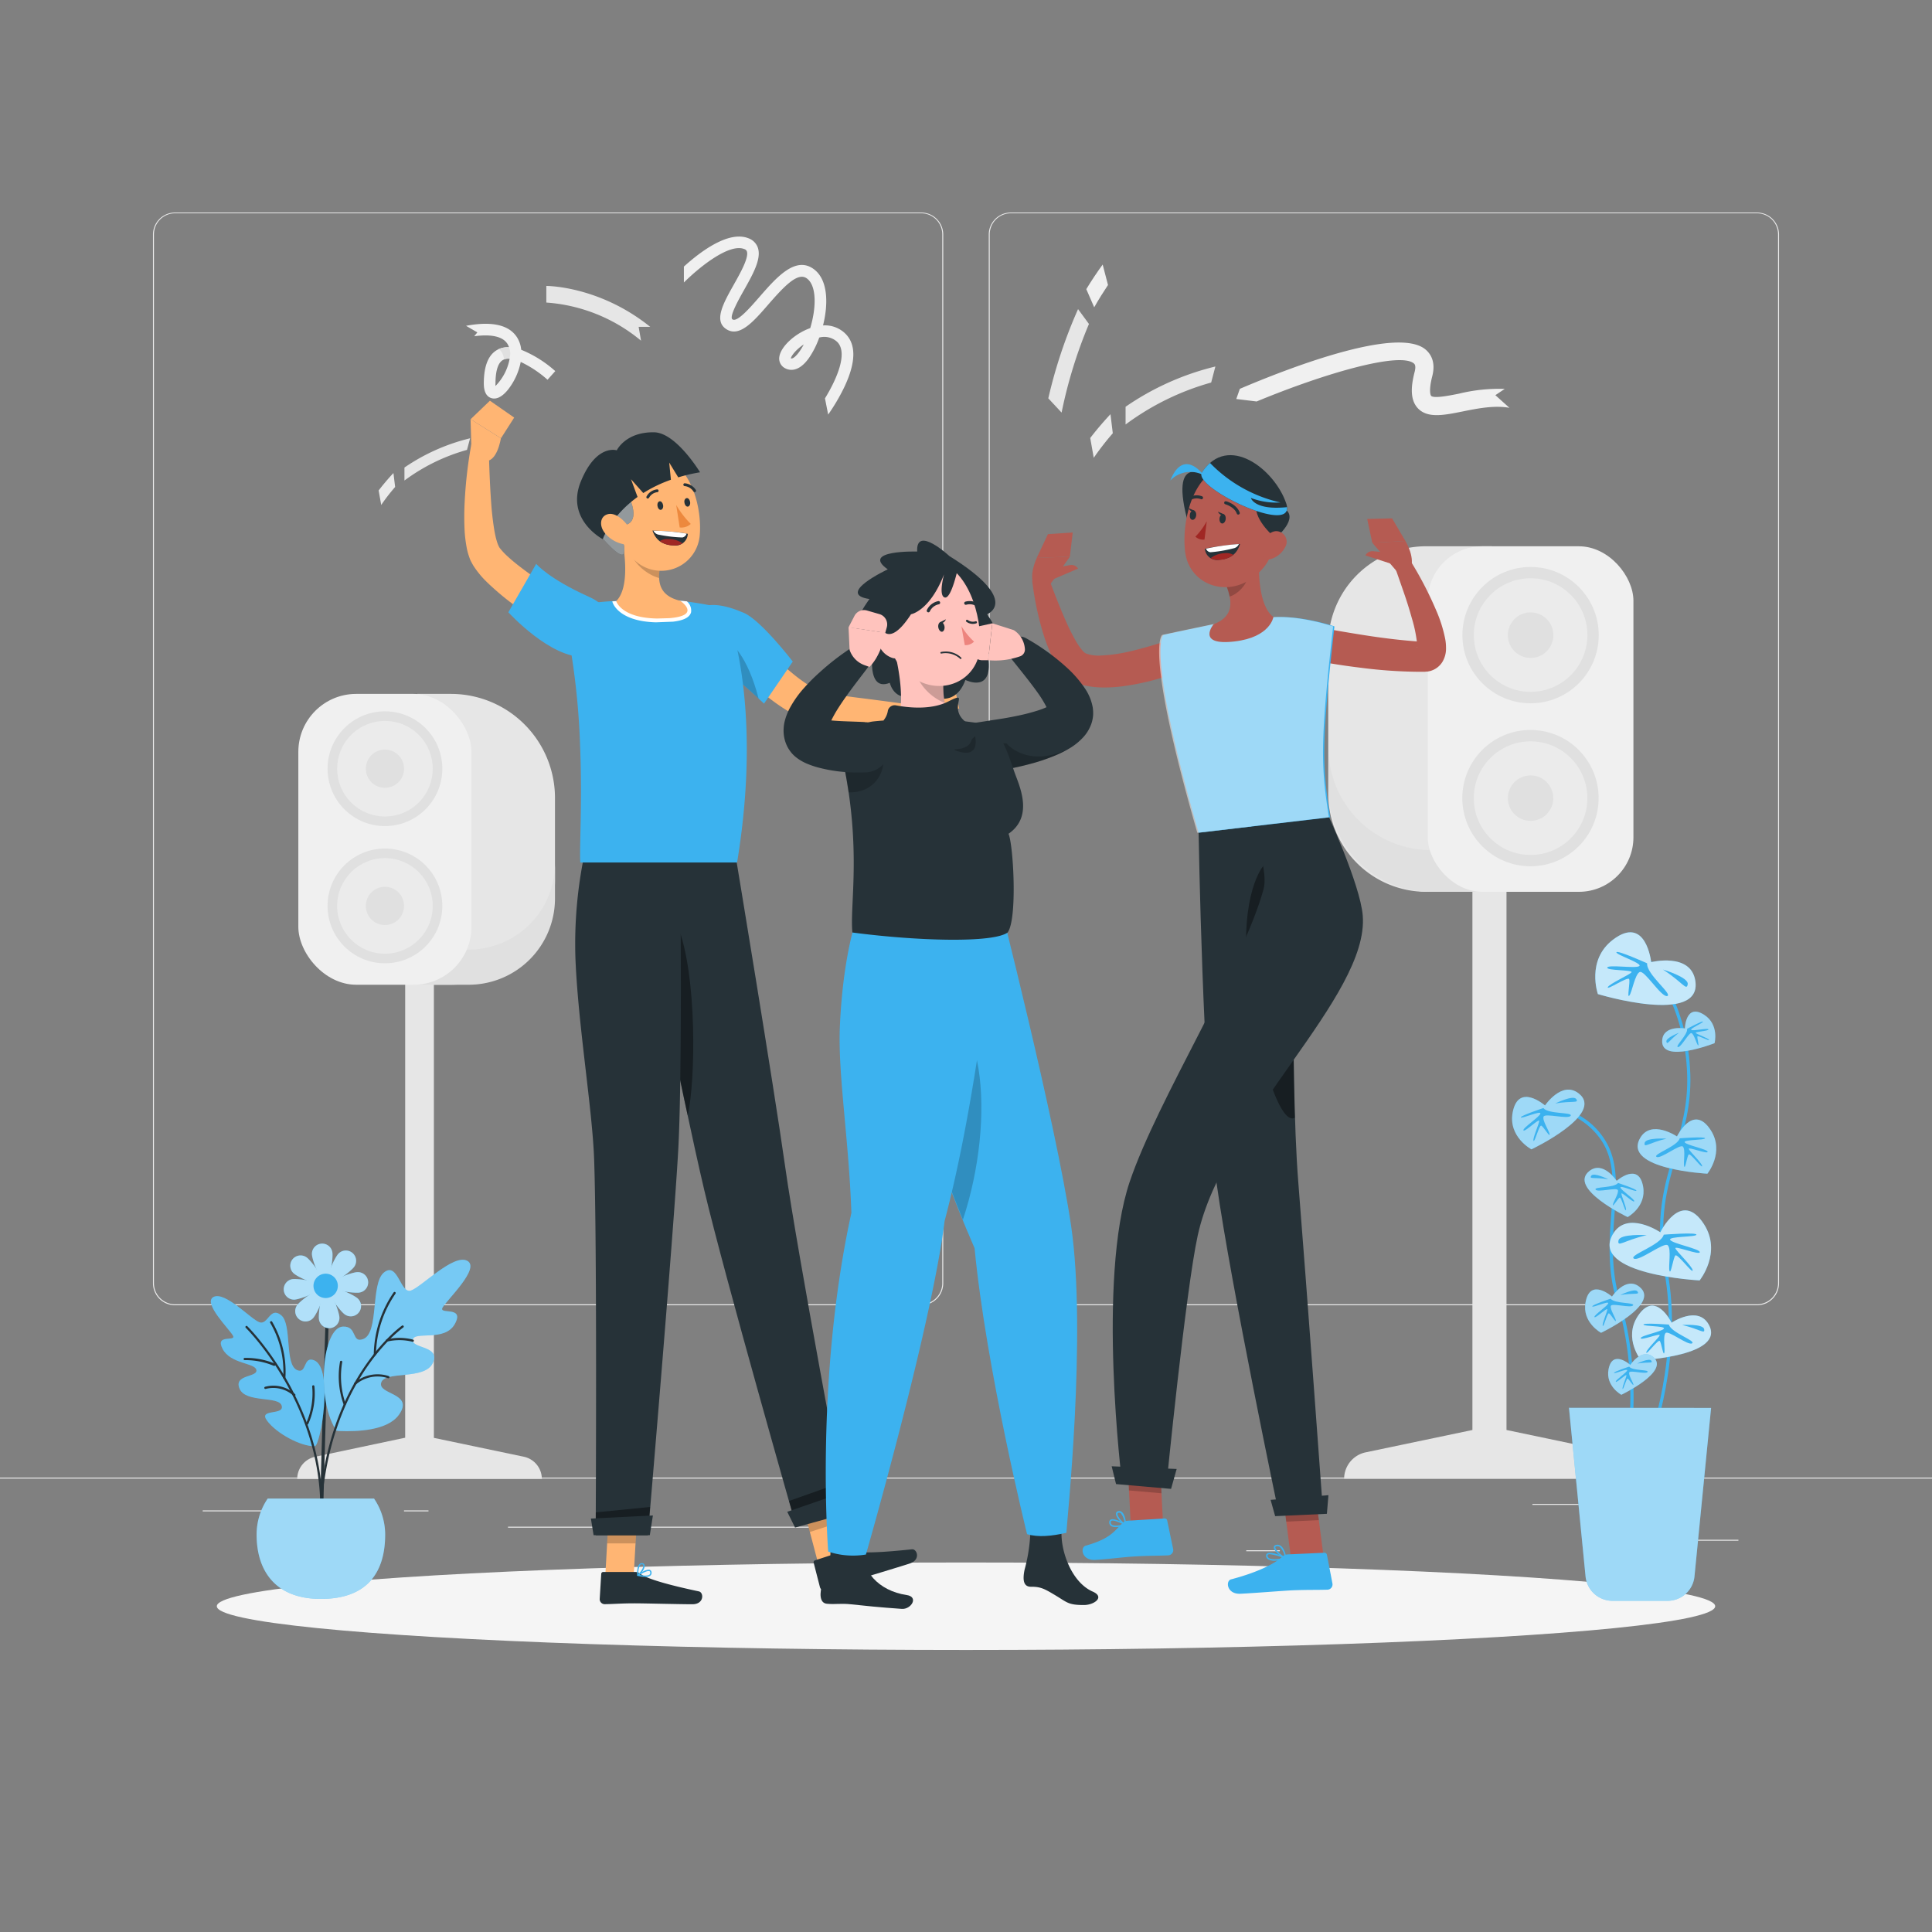 <svg xmlns="http://www.w3.org/2000/svg" viewBox="0 0 500 500"><rect x="0" y="0" width="500" height="500" fill="#808080" stroke="none"/><g id="freepik--background-complete--inject-2"><rect x="416.78" y="398.49" width="33.12" height="0.25" style="fill:#ebebeb"></rect><rect x="322.53" y="401.21" width="8.69" height="0.25" style="fill:#ebebeb"></rect><rect x="396.59" y="389.21" width="19.19" height="0.25" style="fill:#ebebeb"></rect><rect x="52.46" y="390.89" width="43.19" height="0.25" style="fill:#ebebeb"></rect><rect x="104.56" y="390.89" width="6.33" height="0.25" style="fill:#ebebeb"></rect><rect x="131.47" y="395.11" width="93.68" height="0.25" style="fill:#ebebeb"></rect><path d="M238.4,337.8H45.3a5.71,5.71,0,0,1-5.71-5.71V60.66A5.71,5.71,0,0,1,45.3,55H238.4a5.71,5.71,0,0,1,5.71,5.71V332.09A5.71,5.71,0,0,1,238.4,337.8ZM45.3,55.2a5.47,5.47,0,0,0-5.46,5.46V332.09a5.47,5.47,0,0,0,5.46,5.46H238.4a5.47,5.47,0,0,0,5.46-5.46V60.66a5.47,5.47,0,0,0-5.46-5.46Z" style="fill:#ebebeb"></path><path d="M454.7,337.8H261.6a5.71,5.71,0,0,1-5.71-5.71V60.66A5.71,5.71,0,0,1,261.6,55H454.7a5.71,5.71,0,0,1,5.71,5.71V332.09A5.71,5.71,0,0,1,454.7,337.8ZM261.6,55.2a5.47,5.47,0,0,0-5.46,5.46V332.09a5.47,5.47,0,0,0,5.46,5.46H454.7a5.47,5.47,0,0,0,5.46-5.46V60.66a5.47,5.47,0,0,0-5.46-5.46Z" style="fill:#ebebeb"></path><rect y="382.4" width="500" height="0.25" style="fill:#ebebeb"></rect><path d="M353.41,375.87l27.65-5.79V226.94h8.82V370.08l27.65,5.79a7,7,0,0,1,5.55,6.84H347.86A7,7,0,0,1,353.41,375.87Z" style="fill:#e6e6e6"></path><path d="M343.8,141.37h17a25.37,25.37,0,0,1,25.37,25.37v38.69a25.37,25.37,0,0,1-25.37,25.37h-17a0,0,0,0,1,0,0V141.37A0,0,0,0,1,343.8,141.37Z" transform="translate(729.92 372.17) rotate(180)" style="fill:#e6e6e6"></path><path d="M370.33,220h15.79V230.8H370.33a26.53,26.53,0,0,1-26.53-26.53V193.46A26.53,26.53,0,0,0,370.33,220Z" style="fill:#e0e0e0"></path><rect x="369.5" y="141.37" width="53.23" height="89.42" rx="14.11" transform="translate(792.23 372.17) rotate(180)" style="fill:#f0f0f0"></rect><circle cx="396.11" cy="164.37" r="17.64" style="fill:#e0e0e0"></circle><circle cx="396.11" cy="206.56" r="17.64" transform="translate(151.53 580.4) rotate(-84.35)" style="fill:#e0e0e0"></circle><circle cx="396.11" cy="164.37" r="14.7" transform="translate(-21.21 65.57) rotate(-9.22)" style="fill:#ebebeb"></circle><path d="M390.23,164.37a5.89,5.89,0,1,0,5.88-5.88A5.88,5.88,0,0,0,390.23,164.37Z" style="fill:#e0e0e0"></path><circle cx="396.11" cy="206.56" r="14.7" style="fill:#ebebeb"></circle><circle cx="396.11" cy="206.56" r="5.88" style="fill:#e0e0e0"></circle><path d="M135.56,377l-23.27-4.88V251.6h-7.43V372.08L81.59,377a5.88,5.88,0,0,0-4.67,5.75h63.31A5.88,5.88,0,0,0,135.56,377Z" style="fill:#e6e6e6"></path><path d="M108,179.58h8.69a26.94,26.94,0,0,1,26.94,26.94v21.39a26.94,26.94,0,0,1-26.94,26.94H108a0,0,0,0,1,0,0V179.58A0,0,0,0,1,108,179.58Z" style="fill:#e6e6e6"></path><path d="M121.32,245.75H108v9.1h13.3a22.33,22.33,0,0,0,22.33-22.33v-9.1A22.33,22.33,0,0,1,121.32,245.75Z" style="fill:#e0e0e0"></path><rect x="77.21" y="179.58" width="44.8" height="75.27" rx="14.98" style="fill:#f0f0f0"></rect><circle cx="99.62" cy="198.94" r="14.85" transform="translate(-111.49 128.71) rotate(-45)" style="fill:#e0e0e0"></circle><circle cx="99.62" cy="234.45" r="14.85" style="fill:#e0e0e0"></circle><circle cx="99.62" cy="198.94" r="12.37" transform="translate(-111.49 128.71) rotate(-45)" style="fill:#ebebeb"></circle><circle cx="99.62" cy="198.94" r="4.95" style="fill:#e0e0e0"></circle><circle cx="99.62" cy="234.45" r="12.37" style="fill:#ebebeb"></circle><circle cx="99.62" cy="234.45" r="4.95" style="fill:#e0e0e0"></circle><path d="M291.3,105.27v4.59A67.57,67.57,0,0,1,313.45,99l1.09-4.15A69.92,69.92,0,0,0,291.3,105.27Z" style="fill:#e6e6e6"></path><path d="M283.06,118.48a70.67,70.67,0,0,1,4.93-6.35l-.6-4.94c-2.2,2.36-3.95,4.48-5.24,6.17Z" style="fill:#ebebeb"></path><path d="M104.67,121v3.36a49.35,49.35,0,0,1,16.19-7.93l.8-3A51.32,51.32,0,0,0,104.67,121Z" style="fill:#e6e6e6"></path><path d="M98.66,130.68a49.13,49.13,0,0,1,3.6-4.65l-.44-3.61c-1.61,1.72-2.88,3.28-3.83,4.51Z" style="fill:#ebebeb"></path><path d="M283.18,79.53c1.13-2,2.33-3.91,3.57-5.77l-1.38-5.29c-1.47,2-2.89,4.15-4.24,6.36Z" style="fill:#f0f0f0"></path><path d="M274.74,106.78a121,121,0,0,1,7.08-22.94L279,80a126.63,126.63,0,0,0-7.7,23.09Z" style="fill:#e6e6e6"></path><path d="M387,102.27l2.42-1.62a43.4,43.4,0,0,0-11.79,1.22c-2.61.52-6.55,1.31-7.26.57,0,0-.77-.88.3-5.09.95-3.69-.42-5.78-1.73-6.89-7.4-6.25-36.6,5.27-48.07,10.17l-.92,2.63,5.27.64c17.85-7.39,37.07-12.89,40.69-9.84.15.13.62.52.21,2.13-.81,3.15-1.44,7.08.84,9.49,2.5,2.63,6.72,1.78,11.6.8,3.89-.79,8.21-1.63,12.08-.94Z" style="fill:#f0f0f0"></path><path d="M218.71,86.28A7.53,7.53,0,0,0,213,84.22c1.41-5.62,1.3-11.84-2.38-14.56-4.75-3.52-9.7,2.17-14.07,7.18-2.45,2.81-5.81,6.67-7,5.8-.91-.64,1.73-5.32,3-7.57,2.35-4.18,4.57-8.14,3.57-11a4,4,0,0,0-2.38-2.39c-5.08-2.06-12.3,3.28-16.75,7.31v4.12c4.73-4.68,12-10.14,15.63-8.65a1,1,0,0,1,.67.6c.56,1.59-1.7,5.61-3.35,8.54-2.69,4.78-5.23,9.3-2.11,11.49,3.45,2.42,7.13-1.81,11-6.28,4.25-4.88,7.68-8.47,10-6.74,2.62,1.94,2.39,7.78.86,12.84-4,1.42-7.62,4.8-8,7.43a2.8,2.8,0,0,0,1.16,2.76c.74.51,3.4,1.87,6.47-2.4a22.71,22.71,0,0,0,2.7-5.34,4.93,4.93,0,0,1,4.61,1.09c3,2.88-.27,10-3.13,14.65l.83,4.19a50.7,50.7,0,0,0,4.23-7.22C221.55,93.7,221.6,89.06,218.71,86.28ZM206.88,91c-.55.77-1.6,2-2.21,1.74.11-.65,1.3-2.25,3.34-3.6A16.05,16.05,0,0,1,206.88,91Z" style="fill:#f0f0f0"></path><path d="M165.28,84.59h3C155.32,74.16,142,74,141.39,74V78.3a43,43,0,0,1,24.51,9.87Z" style="fill:#e6e6e6"></path><path d="M134.89,90.52a7.34,7.34,0,0,0-.95-3c-2-3.4-6.49-4.48-13.33-3.2l2.93,1.7-.81,1c3.87-.52,8-.26,9,2.84a5.87,5.87,0,0,0-2.63.48c-2.58,1.15-3.89,4.14-3.89,8.9,0,2.05.63,3.32,1.85,3.76a2.56,2.56,0,0,0,.82.14c.9,0,2.09-.48,3.51-2.2a16.74,16.74,0,0,0,3.37-7.27,28.91,28.91,0,0,1,6.94,4.61l2-2.24A30.33,30.33,0,0,0,134.89,90.52Zm-6.66,9.37a5.21,5.21,0,0,1,0-.65c0-2.38.37-5.39,2.11-6.16a3,3,0,0,1,1.22-.24h.33A13.42,13.42,0,0,1,128.23,99.89Z" style="fill:#f0f0f0"></path><path d="M131.71,89.86a5.87,5.87,0,0,0-2.63.48.93.93,0,0,0-.1,0c.92.4,1.32,1.61,1.48,2.64a3,3,0,0,1,1.06-.19h.33A4.25,4.25,0,0,0,131.71,89.86Z" style="fill:#e0e0e0"></path></g><g id="freepik--Shadow--inject-2"><ellipse id="freepik--path--inject-2" cx="250" cy="415.69" rx="193.89" ry="11.32" style="fill:#f5f5f5"></ellipse></g><g id="freepik--plant-2--inject-2"><path d="M427.41,373.24l-.76-.29c.08-.22,8.27-22.16,4-44.33-2.53-13.05.05-21.77,2.54-30.19,1.89-6.39,3.68-12.41,3.45-20.23-.53-18.17-9.8-28.78-9.9-28.88l.61-.55c.1.11,9.56,10.92,10.11,29.4.23,7.95-1.66,14.32-3.48,20.49-2.47,8.33-5,16.95-2.53,29.81C435.77,350.87,427.5,373,427.41,373.24Z" style="fill:#3CB2EF"></path><path d="M422.25,371.11l-.81-.12c0-.17,2.29-17.18-2.94-33.93-2.58-8.25-2-15.93-1.52-22.72.53-7.39,1-13.78-2.52-19.16a18.88,18.88,0,0,0-15.19-8.32l0-.82c.1,0,10.12-.15,15.9,8.69,3.67,5.62,3.2,12.13,2.65,19.67-.48,6.71-1,14.32,1.49,22.42C424.57,353.74,422.28,370.93,422.25,371.11Z" style="fill:#3CB2EF"></path><path d="M442.83,364.37,438.53,408a7,7,0,0,1-6.93,6.29H417.28a7,7,0,0,1-6.94-6.29l-4.29-43.66Z" style="fill:#3CB2EF"></path><path d="M442.83,364.37,438.53,408a7,7,0,0,1-6.93,6.29H417.28a7,7,0,0,1-6.94-6.29l-4.29-43.66Z" style="fill:#fff;opacity:0.5"></path><path d="M434,294.11s4.19-8.66,8.73-1.64c3.68,5.7-.86,11.28-.86,11.28s-22-1.12-17.42-9.2C427.29,289.58,434,294.11,434,294.11Z" style="fill:#3CB2EF"></path><path d="M434,294.11s4.19-8.66,8.73-1.64c3.68,5.7-.86,11.28-.86,11.28s-22-1.12-17.42-9.2C427.29,289.58,434,294.11,434,294.11Z" style="fill:#fff;opacity:0.5"></path><path d="M434.71,294.59s6.55-.51,6.55,0-5.73.3-5.25,1.05,5.93,1.77,5.93,2.45-5.08-1.36-4.89-.75,3.46,3.69,3.46,4.44-3-3.41-3.46-3-.91,3.93-1.18,3.09.41-4.37-.34-5.13-5.8,3.33-6.82,2.65S434.17,296.67,434.71,294.59Z" style="fill:#3CB2EF"></path><path d="M431.3,294.68s-5.39-.34-5.66,1.1S426.66,295.78,431.3,294.68Z" style="fill:#3CB2EF"></path><path d="M436.05,266.15s.17-6.62,5-3.51c3.93,2.53,2.68,7.33,2.68,7.33s-14.12,5.55-13.55-.82C430.54,265.23,436.05,266.15,436.05,266.15Z" style="fill:#3CB2EF"></path><path d="M436.05,266.15s.17-6.62,5-3.51c3.93,2.53,2.68,7.33,2.68,7.33s-14.12,5.55-13.55-.82C430.54,265.23,436.05,266.15,436.05,266.15Z" style="fill:#fff;opacity:0.5"></path><path d="M436.62,266.26s4-2.18,4.1-1.86-3.51,1.82-3,2.15,4.22-.57,4.42-.15-3.57.59-3.28.93,3.21,1.32,3.43,1.79-2.87-1.27-3-.9.55,2.73.14,2.28-1-2.86-1.67-3.12-2.69,3.74-3.52,3.6S436.87,267.72,436.62,266.26Z" style="fill:#3CB2EF"></path><path d="M434.5,267.29s-3.47,1.32-3.24,2.3S431.9,269.3,434.5,267.29Z" style="fill:#3CB2EF"></path><path d="M429.69,318.91s5.42-11.19,11.28-2.12c4.75,7.37-1.11,14.58-1.11,14.58s-28.4-1.46-22.5-11.89C421,313.06,429.69,318.91,429.69,318.91Z" style="fill:#3CB2EF"></path><path d="M429.69,318.91s5.42-11.19,11.28-2.12c4.75,7.37-1.11,14.58-1.11,14.58s-28.4-1.46-22.5-11.89C421,313.06,429.69,318.91,429.69,318.91Z" style="fill:#fff;opacity:0.7"></path><path d="M430.58,319.53s8.45-.66,8.45,0-7.4.39-6.78,1.36,7.66,2.29,7.66,3.17-6.56-1.76-6.32-1,4.47,4.75,4.47,5.72-3.91-4.4-4.47-3.87-1.17,5.08-1.52,4,.53-5.65-.44-6.62-7.49,4.3-8.81,3.42S429.88,322.22,430.58,319.53Z" style="fill:#3CB2EF"></path><path d="M426.17,319.65s-7-.44-7.31,1.41S420.18,321.06,426.17,319.65Z" style="fill:#3CB2EF"></path><path d="M427.32,249s-1.3-12.36-9.88-5.81c-7,5.31-3.91,14.08-3.91,14.08s27.21,8.27,25.2-3.55C437.49,246.47,427.32,249,427.32,249Z" style="fill:#3CB2EF"></path><path d="M427.32,249s-1.3-12.36-9.88-5.81c-7,5.31-3.91,14.08-3.91,14.08s27.21,8.27,25.2-3.55C437.49,246.47,427.32,249,427.32,249Z" style="fill:#fff;opacity:0.7"></path><path d="M426.28,249.31s-7.73-3.49-7.95-2.87,6.83,2.88,5.92,3.58-8-.45-8.29.38,6.77.57,6.27,1.23-5.81,3-6.14,3.87,5.17-2.81,5.52-2.13-.63,5.18.07,4.27,1.42-5.49,2.67-6.08,5.58,6.59,7.12,6.21S426,252.08,426.28,249.31Z" style="fill:#3CB2EF"></path><path d="M430.38,250.92s6.7,2,6.4,3.81S435.54,254.28,430.38,250.92Z" style="fill:#3CB2EF"></path><path d="M432.6,342.31s-4.22-8.71-8.78-1.64c-3.7,5.73.86,11.35.86,11.35s22.11-1.13,17.52-9.26C439.37,337.76,432.6,342.31,432.6,342.31Z" style="fill:#3CB2EF"></path><path d="M432.6,342.31s-4.22-8.71-8.78-1.64c-3.7,5.73.86,11.35.86,11.35s22.11-1.13,17.52-9.26C439.37,337.76,432.6,342.31,432.6,342.31Z" style="fill:#fff;opacity:0.7"></path><path d="M431.91,342.8s-6.58-.51-6.58,0,5.76.3,5.28,1.06-6,1.78-6,2.46,5.1-1.37,4.92-.75-3.48,3.7-3.48,4.46,3.05-3.43,3.48-3,.91,3.95,1.18,3.11-.41-4.4.35-5.16,5.83,3.35,6.86,2.67S432.45,344.89,431.91,342.8Z" style="fill:#3CB2EF"></path><path d="M435.34,342.9s5.42-.35,5.69,1.09S440,344,435.34,342.9Z" style="fill:#3CB2EF"></path><path d="M421.92,353.23s-4.67-4.15-5.64,1.19c-.78,4.33,3.32,6.55,3.32,6.55s12.9-6.15,8.15-9.86C424.83,348.83,421.92,353.23,421.92,353.23Z" style="fill:#3CB2EF"></path><path d="M421.92,353.23s-4.67-4.15-5.64,1.19c-.78,4.33,3.32,6.55,3.32,6.55s12.9-6.15,8.15-9.86C424.83,348.83,421.92,353.23,421.92,353.23Z" style="fill:#fff;opacity:0.5"></path><path d="M421.63,353.68s-4.05,1.33-3.92,1.63,3.51-1.24,3.41-.67-3.12,2.54-2.95,2.94,2.71-2.08,2.75-1.66-1.16,3.06-1,3.51,1-2.79,1.32-2.65,1.53,2.13,1.48,1.55-1.33-2.51-1.07-3.15,4.3.55,4.74-.11S422.47,354.8,421.63,353.68Z" style="fill:#3CB2EF"></path><path d="M423.7,352.89s3.14-1.54,3.66-.75S426.75,352.39,423.7,352.89Z" style="fill:#3CB2EF"></path><path d="M417.18,335.55s-5.65-5-6.83,1.44c-1,5.25,4,7.94,4,7.94S430,337.48,424.25,333C420.71,330.23,417.18,335.55,417.18,335.55Z" style="fill:#3CB2EF"></path><path d="M417.18,335.55s-5.65-5-6.83,1.44c-1,5.25,4,7.94,4,7.94S430,337.48,424.25,333C420.71,330.23,417.18,335.55,417.18,335.55Z" style="fill:#fff;opacity:0.5"></path><path d="M416.83,336.1s-4.9,1.61-4.75,2,4.25-1.51,4.13-.82-3.77,3.08-3.57,3.57,3.28-2.52,3.33-2-1.4,3.72-1.18,4.26,1.18-3.39,1.61-3.22,1.84,2.58,1.79,1.89-1.62-3.05-1.3-3.83,5.21.67,5.75-.13S417.85,337.45,416.83,336.1Z" style="fill:#3CB2EF"></path><path d="M419.34,335.15s3.81-1.88,4.44-.92S423,334.54,419.34,335.15Z" style="fill:#3CB2EF"></path><path d="M418.4,305.6s5.66-5,6.83,1.44c.95,5.25-4,7.94-4,7.94s-15.63-7.45-9.88-11.94C414.88,300.28,418.4,305.6,418.4,305.6Z" style="fill:#3CB2EF"></path><path d="M418.4,305.6s5.66-5,6.83,1.44c.95,5.25-4,7.94-4,7.94s-15.63-7.45-9.88-11.94C414.88,300.28,418.4,305.6,418.4,305.6Z" style="fill:#fff;opacity:0.5"></path><path d="M418.75,306.15s4.91,1.61,4.75,2-4.25-1.51-4.13-.82,3.78,3.08,3.57,3.57-3.27-2.52-3.32-2,1.4,3.72,1.17,4.26-1.17-3.39-1.61-3.22-1.84,2.58-1.78,1.89,1.61-3.05,1.3-3.83-5.22.68-5.76-.13S417.73,307.51,418.75,306.15Z" style="fill:#3CB2EF"></path><path d="M416.24,305.2s-3.81-1.88-4.43-.92S412.55,304.59,416.24,305.2Z" style="fill:#3CB2EF"></path><path d="M399.85,286.09s-6.89-6-8.37,1.79c-1.2,6.36,4.86,9.57,4.86,9.57s19.19-9.12,12.18-14.51C404.2,279.62,399.85,286.09,399.85,286.09Z" style="fill:#3CB2EF"></path><path d="M399.85,286.09s-6.89-6-8.37,1.79c-1.2,6.36,4.86,9.57,4.86,9.57s19.19-9.12,12.18-14.51C404.2,279.62,399.85,286.09,399.85,286.09Z" style="fill:#fff;opacity:0.5"></path><path d="M399.42,286.76s-6,2-5.83,2.42,5.21-1.85,5.06-1-4.64,3.75-4.39,4.35,4-3.08,4.08-2.47-1.74,4.5-1.47,5.16,1.46-4.11,2-3.91,2.24,3.11,2.18,2.28-2-3.68-1.57-4.62,6.38.77,7-.21S400.66,288.39,399.42,286.76Z" style="fill:#3CB2EF"></path><path d="M402.49,285.58s4.68-2.29,5.44-1.14S407,284.82,402.49,285.58Z" style="fill:#3CB2EF"></path></g><g id="freepik--plant-1--inject-2"><path d="M83.29,388.19a.43.43,0,0,1-.39-.43c.48-19,1.46-50.12,1.51-50.29a.42.42,0,0,1,.51-.28.4.4,0,0,1,.28.51s-1,31.29-1.47,50.08a.43.43,0,0,1-.43.41Z" style="fill:#263238"></path><path d="M80.74,324.79c.16,1.46,1.91,6.53,3.37,6.37s2.08-5.48,1.92-6.94a2.66,2.66,0,1,0-5.29.57Z" style="fill:#3CB2EF"></path><path d="M87.83,340.78c-.16-1.46-1.91-6.53-3.37-6.37s-2.08,5.49-1.92,6.95a2.66,2.66,0,1,0,5.29-.58Z" style="fill:#3CB2EF"></path><path d="M76.29,336.34c1.46-.16,6.53-1.91,6.37-3.38s-5.48-2.08-7-1.92a2.67,2.67,0,0,0,.58,5.3Z" style="fill:#3CB2EF"></path><path d="M92.28,329.24c-1.46.16-6.53,1.91-6.37,3.37s5.48,2.08,7,1.92a2.66,2.66,0,0,0-.58-5.29Z" style="fill:#3CB2EF"></path><path d="M76.12,329.64c1.15.92,6,3.27,6.89,2.12s-2.4-5.35-3.55-6.27a2.66,2.66,0,0,0-3.34,4.15Z" style="fill:#3CB2EF"></path><path d="M92.45,335.93c-1.15-.92-6-3.27-6.89-2.12s2.4,5.35,3.55,6.27a2.66,2.66,0,0,0,3.34-4.15Z" style="fill:#3CB2EF"></path><path d="M81.14,341c.92-1.15,3.27-6,2.12-6.89s-5.35,2.41-6.27,3.55A2.66,2.66,0,1,0,81.14,341Z" style="fill:#3CB2EF"></path><path d="M87.43,324.63c-.92,1.14-3.27,6-2.12,6.89s5.35-2.41,6.27-3.56a2.66,2.66,0,1,0-4.15-3.33Z" style="fill:#3CB2EF"></path><g style="isolation:isolate;opacity:0.6"><path d="M80.74,324.79c.16,1.46,1.91,6.53,3.37,6.37s2.08-5.48,1.92-6.94a2.66,2.66,0,1,0-5.29.57Z" style="fill:#fff"></path><path d="M87.83,340.78c-.16-1.46-1.91-6.53-3.37-6.37s-2.08,5.49-1.92,6.95a2.66,2.66,0,1,0,5.29-.58Z" style="fill:#fff"></path><path d="M76.29,336.34c1.46-.16,6.53-1.91,6.37-3.38s-5.48-2.08-7-1.92a2.67,2.67,0,0,0,.58,5.3Z" style="fill:#fff"></path><path d="M92.28,329.24c-1.46.16-6.53,1.91-6.37,3.37s5.48,2.08,7,1.92a2.66,2.66,0,0,0-.58-5.29Z" style="fill:#fff"></path><path d="M76.12,329.64c1.15.92,6,3.27,6.89,2.12s-2.4-5.35-3.55-6.27a2.66,2.66,0,0,0-3.34,4.15Z" style="fill:#fff"></path><path d="M92.45,335.93c-1.15-.92-6-3.27-6.89-2.12s2.4,5.35,3.55,6.27a2.66,2.66,0,0,0,3.34-4.15Z" style="fill:#fff"></path><path d="M81.14,341c.92-1.15,3.27-6,2.12-6.89s-5.35,2.41-6.27,3.55A2.66,2.66,0,1,0,81.14,341Z" style="fill:#fff"></path><path d="M87.43,324.63c-.92,1.14-3.27,6-2.12,6.89s5.35-2.41,6.27-3.56a2.66,2.66,0,1,0-4.15-3.33Z" style="fill:#fff"></path></g><path d="M81.15,333.13a3.15,3.15,0,1,0,2.79-3.48A3.15,3.15,0,0,0,81.15,333.13Z" style="fill:#3CB2EF"></path><path d="M81.46,374.28c-3.64.08-9.87-3.29-12.32-6.57s4.49-1.28,3.77-3.9-9.31-.65-10.91-4.4,4.61-2.9,4.36-4.82-6.67-1.51-8.75-5.49,3.58-1.77,2.69-3.42-8-8.59-5-10.05,9.61,5.77,11.84,6.57,2.73-4.2,5.63-1.82.77,12.86,4.18,14.23c2.53,1,1.44-3.76,4.37-2.56C86.4,354.15,82.94,374.24,81.46,374.28Z" style="fill:#3CB2EF"></path><g style="opacity:0.2"><path d="M81.46,374.28c-3.64.08-9.87-3.29-12.32-6.57s4.49-1.28,3.77-3.9-9.31-.65-10.91-4.4,4.61-2.9,4.36-4.82-6.67-1.51-8.75-5.49,3.58-1.77,2.69-3.42-8-8.59-5-10.05,9.61,5.77,11.84,6.57,2.73-4.2,5.63-1.82.77,12.86,4.18,14.23c2.53,1,1.44-3.76,4.37-2.56C86.4,354.15,82.94,374.24,81.46,374.28Z" style="fill:#fff"></path></g><path d="M86.69,369.66c.06.1-.48.62,1.31.69,4.43.18,12.25-.12,15.19-4.14,4.2-5.74-5.48-5.22-4.54-8.38s11.34-.59,13.37-5.11-5.54-3.64-5.19-6,8.29.68,10.9-4.11-4.31-2.23-3.19-4.22,9.92-10.26,6.36-12.11-11.83,6.8-14.56,7.72-3.36-7.55-6.94-4.71S98.17,345,94,346.54c-3.11,1.18-1.42-3.4-5.26-3.22C83.52,343.55,81.8,361.48,86.69,369.66Z" style="fill:#3CB2EF"></path><g style="opacity:0.3"><path d="M86.69,369.66c.06.1-.48.62,1.31.69,4.43.18,12.25-.12,15.19-4.14,4.2-5.74-5.48-5.22-4.54-8.38s11.34-.59,13.37-5.11-5.54-3.64-5.19-6,8.29.68,10.9-4.11-4.31-2.23-3.19-4.22,9.92-10.26,6.36-12.11-11.83,6.8-14.56,7.72-3.36-7.55-6.94-4.71S98.17,345,94,346.54c-3.11,1.18-1.42-3.4-5.26-3.22C83.52,343.55,81.8,361.48,86.69,369.66Z" style="fill:#fff"></path></g><path d="M83.37,385.32h0a.29.29,0,0,1-.25-.33c3.63-29.72,20.75-41.8,20.92-41.92a.28.28,0,0,1,.4.08.29.29,0,0,1-.07.4c-.17.11-17.08,12.06-20.68,41.51A.3.3,0,0,1,83.37,385.32Z" style="fill:#263238"></path><path d="M100.13,347.2a.27.27,0,0,1-.26-.2.28.28,0,0,1,.18-.36,14.08,14.08,0,0,1,6.83.05.29.29,0,0,1,.23.34.3.3,0,0,1-.34.22,13.9,13.9,0,0,0-6.54-.06Z" style="fill:#263238"></path><path d="M97,350.81a.28.28,0,0,1-.27-.28,29.21,29.21,0,0,1,5.17-16.09.29.29,0,0,1,.46.35,28.6,28.6,0,0,0-5.06,15.73.28.28,0,0,1-.28.29Z" style="fill:#263238"></path><path d="M91.86,358.42a.25.25,0,0,1-.19-.09.29.29,0,0,1,0-.41,9.22,9.22,0,0,1,8.93-1.79.3.3,0,0,1,.18.37.28.28,0,0,1-.37.17,8.62,8.62,0,0,0-8.35,1.67A.26.26,0,0,1,91.86,358.42Z" style="fill:#263238"></path><path d="M89.2,363.73a.28.28,0,0,1-.25-.18A21.63,21.63,0,0,1,88,352.4a.28.28,0,0,1,.33-.23.29.29,0,0,1,.24.33,21.5,21.5,0,0,0,.89,10.83.28.28,0,0,1-.16.37A.27.27,0,0,1,89.2,363.73Z" style="fill:#263238"></path><path d="M83.49,395.93a.28.28,0,0,1-.28-.27l-.37-7.88c-1.1-26.17-19.06-44-19.24-44.15a.3.3,0,0,1,0-.41.28.28,0,0,1,.4,0c.19.18,18.3,18.14,19.41,44.55l.38,7.88a.28.28,0,0,1-.28.29Z" style="fill:#263238"></path><path d="M71,353.46H71a.11.11,0,0,1-.08,0l-.1,0A18.8,18.8,0,0,0,63.39,352a.29.29,0,1,1,0-.57A19.24,19.24,0,0,1,71,352.85l.1,0,.05,0a.28.28,0,0,1,.15.31A.28.28,0,0,1,71,353.46Z" style="fill:#263238"></path><path d="M73.55,356.83h0a.28.28,0,0,1-.26-.31,24.86,24.86,0,0,0-3.35-14.15.29.29,0,1,1,.49-.31,25.6,25.6,0,0,1,3.43,14.51A.28.28,0,0,1,73.55,356.83Z" style="fill:#263238"></path><path d="M76.17,361.31a.33.33,0,0,1-.2-.09,7.81,7.81,0,0,0-7.21-1.77.29.29,0,0,1-.35-.2.28.28,0,0,1,.2-.35,8.24,8.24,0,0,1,7.77,1.92.28.28,0,0,1,0,.4A.3.3,0,0,1,76.17,361.31Z" style="fill:#263238"></path><path d="M79.49,368.68a.27.27,0,0,1-.12,0,.29.29,0,0,1-.12-.39,18.91,18.91,0,0,0,1.54-9.47.29.29,0,0,1,.27-.31.28.28,0,0,1,.31.26,19.33,19.33,0,0,1-1.61,9.79A.28.28,0,0,1,79.49,368.68Z" style="fill:#263238"></path><path d="M99.68,397.17c0,9.19-4.13,16.63-16.64,16.63-11.93,0-16.63-7.44-16.63-16.63a16.56,16.56,0,0,1,2.87-9.34H96.8A16.57,16.57,0,0,1,99.68,397.17Z" style="fill:#3CB2EF"></path><path d="M99.68,397.17c0,9.19-4.13,16.63-16.64,16.63-11.93,0-16.63-7.44-16.63-16.63a16.56,16.56,0,0,1,2.87-9.34H96.8A16.57,16.57,0,0,1,99.68,397.17Z" style="fill:#fff;opacity:0.5"></path></g><g id="freepik--character-3--inject-2"><path d="M312.3,123.23s-10.1-6.73-4.71,12.48l5.08-4.47.44-6.49Z" style="fill:#263238"></path><path d="M361.86,148.29l-6.72-7.83,8.58-.45s2.86,4.6,1.11,7.64Z" style="fill:#b55b52"></path><path d="M353.36,143.74h0a2.06,2.06,0,0,1,2-1.09l4.05.39.64,2.87Z" style="fill:#b55b52"></path><polygon points="353.83 134.31 360.27 134.15 363.72 140.01 355.14 140.46 353.83 134.31" style="fill:#b55b52"></polygon><path d="M339.28,162c4.52.84,9.19,1.66,13.78,2.38s9.22,1.29,13.76,1.63l1.69.1h.05l-.18,0-.24.06a1.75,1.75,0,0,0-.32.12,2.35,2.35,0,0,0-1,.9c-.31.6-.12.49-.11.23a5.25,5.25,0,0,0,0-1.13,35.34,35.34,0,0,0-1.32-6.28c-.61-2.2-1.3-4.42-2.07-6.63s-1.54-4.45-2.32-6.64l3.83-1.9a94.61,94.61,0,0,1,6.8,13,36.06,36.06,0,0,1,2.38,7.48,12.41,12.41,0,0,1,.22,2.42,6.68,6.68,0,0,1-1,3.66,5.38,5.38,0,0,1-2.37,2,7.09,7.09,0,0,1-.73.26l-.69.14c-.23,0-.41,0-.62.05h-2.27a123.91,123.91,0,0,1-14.64-1.07c-4.84-.59-9.56-1.36-14.37-2.39Z" style="fill:#b55b52"></path><polygon points="342.54 402.84 334.1 403.22 331.58 383.76 340.01 383.37 342.54 402.84" style="fill:#b55b52"></polygon><path d="M333.24,402.28l9.47-.43a.66.66,0,0,1,.7.54l1.43,7.45a1.36,1.36,0,0,1-1.28,1.57c-3.31.09-4.91,0-9.08.16-2.57.12-9.92.73-13.46.89s-3.89-3.33-2.43-3.72c6.54-1.72,11.12-3.9,13.26-5.87A2.21,2.21,0,0,1,333.24,402.28Z" style="fill:#3CB2EF"></path><polygon points="331.58 383.76 332.88 393.8 341.32 393.41 340.02 383.38 331.58 383.76" style="opacity:0.2"></polygon><path d="M310.2,215.51s1.08,65.4,4.68,90.91C318.62,333,331,391.93,331,391.93l11.41-.52S338.1,332.21,336,306c-2.3-28.62-.85-93.43-.85-93.43Z" style="fill:#263238"></path><polygon points="343.4 391.77 330.01 392.38 328.83 388.16 343.8 386.95 343.4 391.77" style="fill:#263238"></polygon><path d="M330.14,403.91a3.26,3.26,0,0,1-2.08-.43,1.12,1.12,0,0,1-.4-1A.63.63,0,0,1,328,402c1-.62,4.45.95,4.84,1.13a.19.19,0,0,1,.12.2.2.2,0,0,1-.15.17A14.71,14.71,0,0,1,330.14,403.91Zm-1.59-1.68a.78.78,0,0,0-.37.09.24.24,0,0,0-.12.22.71.71,0,0,0,.26.63c.53.44,1.92.45,3.78.06A10.6,10.6,0,0,0,328.55,402.23Z" style="fill:#3CB2EF"></path><path d="M332.74,403.49l-.08,0c-1-.41-3.1-2.13-3-3.1,0-.22.17-.51.72-.6a1.42,1.42,0,0,1,1.12.3c1.11.83,1.41,3.1,1.42,3.19a.18.18,0,0,1-.08.18A.22.22,0,0,1,332.74,403.49Zm-2.17-3.33h-.12c-.36.05-.38.2-.39.25-.06.58,1.35,1.95,2.41,2.52a4.56,4.56,0,0,0-1.2-2.55A1,1,0,0,0,330.57,400.16Z" style="fill:#3CB2EF"></path><path d="M331.62,217.14l-4.75,7.06s-5.95,6.91-4,27.4c1.73,17.82,8,40.09,12.23,37.66-.72-22.74-.4-52.52-.16-67.41Z" style="opacity:0.4"></path><polygon points="301.08 396.01 292.67 395.27 291.66 375.55 300.08 376.29 301.08 396.01" style="fill:#b55b52"></polygon><path d="M291.89,393.56l9.48-.58a.65.65,0,0,1,.7.53l1.55,7.43a1.36,1.36,0,0,1-1.26,1.58c-3.31.15-4.91.05-9.08.31-2.56.16-6.29.65-9.83.87s-3.94-3.27-2.49-3.68c6.52-1.82,7.45-3.85,9.56-5.86A2.19,2.19,0,0,1,291.89,393.56Z" style="fill:#3CB2EF"></path><polygon points="300.08 376.29 291.66 375.56 292.18 385.72 300.6 386.46 300.08 376.29" style="opacity:0.2"></polygon><path d="M327,230.15c-5.38,19.64-27.43,54.37-34.63,75.68-8.54,25.31-2,77.77-2,77.77l11.48,1s5-50.64,8.13-64.9c6.67-30.41,44.37-61.81,42.7-82.73-.65-8.15-9.5-27.22-9.5-27.22l-20.67.95S328.61,224.19,327,230.15Z" style="fill:#263238"></path><polygon points="303.07 385.32 288.83 384.08 287.7 379.47 304.52 380.17 303.07 385.32" style="fill:#263238"></polygon><path d="M287.55,394.93l-.08-.06a1.13,1.13,0,0,1-.4-1,.7.7,0,0,1,.36-.59c1-.5,3.62,1,3.92,1.17a.19.19,0,0,1,.1.19.21.21,0,0,1-.14.17C290.27,395.09,288.42,395.51,287.55,394.93Zm3.17-.41c-1.08-.57-2.6-1.19-3.1-.92a.27.27,0,0,0-.15.26.75.75,0,0,0,.25.7C288.17,394.92,289.27,394.9,290.72,394.52Z" style="fill:#3CB2EF"></path><path d="M290.89,394.6c-.87-.58-2.19-2.07-2.07-2.93a.68.68,0,0,1,.63-.6,1,1,0,0,1,.86.21c1,.76,1.13,3.18,1.14,3.29a.21.21,0,0,1-.09.18.23.23,0,0,1-.2,0A2.09,2.09,0,0,1,290.89,394.6Zm-.87-3a.65.65,0,0,0-.49-.1c-.26.05-.3.16-.32.26-.08.59,1,1.89,1.8,2.48a4.57,4.57,0,0,0-.94-2.6Z" style="fill:#3CB2EF"></path><path d="M304.71,174.05c-2.16.82-4.18,1.41-6.32,2a61.84,61.84,0,0,1-6.5,1.36,36.57,36.57,0,0,1-7,.5,21.39,21.39,0,0,1-3.84-.45,12.79,12.79,0,0,1-4.23-1.73,9.75,9.75,0,0,1-1.9-1.66,13.49,13.49,0,0,1-1.27-1.68,24.35,24.35,0,0,1-1.73-3.23,48.93,48.93,0,0,1-2.26-6.28,80.34,80.34,0,0,1-2.53-12.6l4.17-.95c1.41,3.81,2.9,7.68,4.51,11.33a56.21,56.21,0,0,0,2.6,5.21,16.93,16.93,0,0,0,1.44,2.14,5.88,5.88,0,0,0,.68.75,1.59,1.59,0,0,0,.48.34,9.28,9.28,0,0,0,3.95.54,37.42,37.42,0,0,0,5.46-.64c1.88-.35,3.77-.84,5.67-1.36s3.84-1.12,5.6-1.7Z" style="fill:#b55b52"></path><path d="M270.91,152.46l6-8.41-8.58.33s-2.43,4.86-.4,7.72Z" style="fill:#b55b52"></path><path d="M279,147.15h0a2,2,0,0,0-2.11-.9l-4,.76-.37,2.92Z" style="fill:#b55b52"></path><polygon points="277.62 137.81 271.2 138.24 268.3 144.38 276.88 144.05 277.62 137.81" style="fill:#b55b52"></polygon><path d="M301.12,164.32s-4.79,2.93,9.08,51.19l34.06-4c-2.22-13.8-2.15-20.16,1.09-49.4,0,0-8.43-2.89-15.8-2.37a108.42,108.42,0,0,0-15.47,1.84C307.51,162.93,301.12,164.32,301.12,164.32Z" style="fill:#3CB2EF"></path><path d="M300.78,164.32s-4.78,2.93,9.08,51.19l34.07-4c-2.22-13.8-2.16-20.16,1.08-49.4,0,0-8.42-2.89-15.79-2.37a108.07,108.07,0,0,0-15.47,1.84C307,163,307.32,162.9,300.78,164.32Z" style="fill:#fff;opacity:0.5"></path><path d="M325.94,142.45c-.38,5.1-.27,14.33,3.61,17.24,0,0-.76,5.21-10,6.31-10.16,1.21-5.46-4.47-5.46-4.47,5.4-2,4.76-6.09,3.33-9.84Z" style="fill:#b55b52"></path><path d="M322.47,146.22l-5.05,5.47a15.6,15.6,0,0,1,.8,2.69c2.09-.56,4.72-3.24,4.68-5.48A7.65,7.65,0,0,0,322.47,146.22Z" style="opacity:0.2"></path><path d="M331.27,133.76c-1.54,8.24-2,11.76-6.74,15.51-7.1,5.63-16.88,1.94-17.84-6.6-.86-7.68,1.8-19.86,10.34-22.16A11.43,11.43,0,0,1,331.27,133.76Z" style="fill:#b55b52"></path><path d="M311.07,122.25c-2.57,3.94,24.78,16.92,21.81,8.06S317.77,112,311.07,122.25Z" style="fill:#263238"></path><path d="M325.08,130.8c-.46,4,5,8.45,5,8.45s6.5-5.26,2.15-7.72S325.08,130.8,325.08,130.8Z" style="fill:#263238"></path><path d="M317.21,134.35c-.08.68-.51,1.18-.95,1.13s-.73-.65-.65-1.32.51-1.18.95-1.13S317.29,133.68,317.21,134.35Z" style="fill:#263238"></path><path d="M309.57,133.41c-.09.67-.51,1.18-1,1.12s-.73-.64-.64-1.32.51-1.18.95-1.13S309.65,132.73,309.57,133.41Z" style="fill:#263238"></path><path d="M309.11,132.15l-1.57-.67S308.22,132.85,309.11,132.15Z" style="fill:#263238"></path><path d="M312.31,134.89a18,18,0,0,1-2.94,4,2.94,2.94,0,0,0,2.35.75Z" style="fill:#a02724"></path><path d="M332.57,141.65a6.14,6.14,0,0,1-3.58,3c-2.06.63-3.14-1.2-2.61-3.17.47-1.77,2.12-4.22,4.2-4A2.74,2.74,0,0,1,332.57,141.65Z" style="fill:#b55b52"></path><path d="M320.47,133.18a.41.41,0,0,1-.39-.27c-.62-1.74-2.92-2.39-2.94-2.4a.4.4,0,1,1,.21-.77c.11,0,2.72.77,3.48,2.9a.39.39,0,0,1-.24.51Z" style="fill:#263238"></path><path d="M307.71,129.59a.4.4,0,0,1-.23-.73,3.94,3.94,0,0,1,3.63-.41.4.4,0,0,1,.2.53.39.39,0,0,1-.53.19h0a3.19,3.19,0,0,0-2.87.36A.36.36,0,0,1,307.71,129.59Z" style="fill:#263238"></path><path d="M316.75,133.09l-1.57-.67S315.86,133.79,316.75,133.09Z" style="fill:#263238"></path><path d="M311.82,142.05s2.35-.74,9.1-1.27c-.63,2.09-2,3.86-5.43,4.1A3.15,3.15,0,0,1,311.82,142.05Z" style="fill:#263238"></path><path d="M317,143.16a6.34,6.34,0,0,0-3.68,1.28,3.77,3.77,0,0,0,2.2.44,6.24,6.24,0,0,0,3.68-1.28A3.6,3.6,0,0,0,317,143.16Z" style="fill:#a02724"></path><path d="M312.12,142a1.38,1.38,0,0,0,1.13.92,35.12,35.12,0,0,0,5.93-1,1.88,1.88,0,0,0,1.44-1.12A56.83,56.83,0,0,0,312.12,142Z" style="fill:#fff"></path><path d="M333.08,131.25c-8.52.88-9.36-2.39-9.36-2.39a18.18,18.18,0,0,0,7.65,1.18,36.59,36.59,0,0,1-18.22-10.23,11.93,11.93,0,0,0-2.08,2.44C308.6,126,333.73,138.15,333.08,131.25Z" style="fill:#3CB2EF"></path><path d="M311.51,123s-5.17-7.3-8.65,1.37A7.2,7.2,0,0,1,311.51,123Z" style="fill:#3CB2EF"></path></g><g id="freepik--character-1--inject-2"><path d="M189.36,159.44c3.32,3.42,6.82,6.89,10.33,10.14,1.76,1.64,3.58,3.18,5.39,4.67a41.43,41.43,0,0,0,5.45,3.85,8.85,8.85,0,0,0,2.27,1c1.1.23,2.25.44,3.43.64,2.35.39,4.77.71,7.2,1,4.86.63,9.79,1.26,14.69,2l-.11,4.45c-5,.42-10,.6-15.06.57-2.52,0-5-.09-7.62-.27-1.29-.09-2.6-.22-4-.4a16.43,16.43,0,0,1-4.69-1.57,46.15,46.15,0,0,1-6.94-4.37c-2.11-1.56-4.08-3.22-6-4.9a141.42,141.42,0,0,1-11-10.67Z" style="fill:#ffb573"></path><path d="M205.17,171.21l-7.45,10.89s-2.55-2.48-6.51-5.87c-4.48-3.84-9.57-7.91-10.9-11.81-2.36-6.93,1.78-10.31,12.21-5.81C197,160.55,205.17,171.21,205.17,171.21Z" style="fill:#3CB2EF"></path><path d="M234.26,183.31l5.63-5.75,3.47,6.91s-6.15,4.54-7.92,2.94Z" style="fill:#ffb573"></path><polygon points="247.07 177.94 248.24 183.36 243.36 184.47 239.89 177.56 247.07 177.94" style="fill:#ffb573"></polygon><path d="M189.11,166.47l-4.25-1.25-3.05,2c2.18,3,6,6.11,9.4,9,2.21,1.89,4,3.49,5.11,4.55C193.44,169.5,189.11,166.47,189.11,166.47Z" style="opacity:0.2"></path><polygon points="211.7 404.46 218.69 402.19 214.34 385.7 207.35 387.97 211.7 404.46" style="fill:#ffb573"></polygon><path d="M218.79,401.26l-7.85,2.55a.51.51,0,0,0-.36.64l1.63,6.34a1.31,1.31,0,0,0,1.63.85c2.72-.94,4-1.52,7.43-2.64,2.12-.69,11.23-3.4,14.16-4.36s1.91-3.82.58-3.68c-6,.63-13.4,1.25-15.87.34A2,2,0,0,0,218.79,401.26Z" style="fill:#263238"></path><polygon points="207.35 387.98 214.35 385.71 216.58 394.21 209.59 396.48 207.35 387.98" style="opacity:0.2"></polygon><path d="M190.31,221.1s9.93,59.83,12.87,80.7c3.23,22.85,15.88,89.69,15.88,89.69l-13,3.58s-18.53-64.77-23.78-87c-5.7-24.12-18.25-87-18.25-87Z" style="fill:#263238"></path><path d="M175.38,239.64c5.08,12.68,4.65,40.23,2.59,49.06-3.11-14.5-6.68-31.85-9.43-45.34C169.52,239.9,172.3,231.92,175.38,239.64Z" style="opacity:0.4"></path><path d="M221.67,401.67a9.54,9.54,0,0,1-1.95.36.17.17,0,0,1-.16-.09.19.19,0,0,1,0-.19c.17-.22,1.71-2.22,2.68-2.16a.65.65,0,0,1,.53.34.94.94,0,0,1,.08.95A2,2,0,0,1,221.67,401.67Zm-1.58,0c1.33-.16,2.24-.5,2.46-.93a.6.6,0,0,0-.07-.62.31.31,0,0,0-.25-.17C221.71,399.9,220.74,400.87,220.09,401.65Z" style="fill:#3CB2EF"></path><path d="M219.76,402h-.08a.16.16,0,0,1-.13-.11c0-.08-.84-2-.36-2.95a.88.88,0,0,1,.62-.45.65.65,0,0,1,.75.3c.41.71-.16,2.51-.72,3.15Zm0-3.14a.49.49,0,0,0-.31.25,3.83,3.83,0,0,0,.26,2.37,3.41,3.41,0,0,0,.51-2.51c0-.09-.14-.18-.39-.13Z" style="fill:#3CB2EF"></path><polygon points="156.66 407.67 164.01 407.67 164.97 390.65 157.62 390.65 156.66 407.67" style="fill:#ffb573"></polygon><path d="M164.4,406.82h-8.26a.52.52,0,0,0-.54.5l-.4,6.54a1.3,1.3,0,0,0,1.28,1.3c2.88-.05,4.25-.22,7.88-.22,2.24,0,11.73.24,14.82.24s3-3.05,1.69-3.33c-5.86-1.24-13.13-3-15.21-4.58A2.07,2.07,0,0,0,164.4,406.82Z" style="fill:#263238"></path><polygon points="157.62 390.66 164.97 390.66 164.47 399.43 157.12 399.43 157.62 390.66" style="opacity:0.2"></polygon><path d="M176,220.73s.7,56.16-.49,77.2c-1.31,23.05-7.84,99.38-7.84,99.38H154.16s.41-74.47-.4-97.29c-.47-13.09-4.12-34.5-4.83-51.78a113.59,113.59,0,0,1,2.6-28.45Z" style="fill:#263238"></path><path d="M167,408.1a9.3,9.3,0,0,1-1.95-.26.17.17,0,0,1-.13-.14.15.15,0,0,1,.07-.17c.23-.16,2.31-1.58,3.21-1.23a.66.66,0,0,1,.4.48,1,1,0,0,1-.22.93A2,2,0,0,1,167,408.1Zm-1.48-.51c1.31.26,2.28.22,2.62-.12a.62.62,0,0,0,.12-.61.27.27,0,0,0-.19-.24C167.59,406.43,166.37,407.05,165.52,407.59Z" style="fill:#3CB2EF"></path><path d="M165.08,407.84a.1.1,0,0,1-.07,0,.15.15,0,0,1-.1-.13c0-.09-.17-2.21.57-2.92a.89.89,0,0,1,.73-.24.65.65,0,0,1,.62.52c.17.8-.93,2.33-1.66,2.77A.15.15,0,0,1,165.08,407.84Zm1-3a.51.51,0,0,0-.37.15,3.85,3.85,0,0,0-.48,2.34c.64-.54,1.37-1.71,1.25-2.23,0-.1-.07-.22-.32-.25Z" style="fill:#3CB2EF"></path><path d="M190.76,223.21H150.19c-.28-3.62.55-15.41-.07-30.42a192.26,192.26,0,0,0-4-33.08c-.19-.82-.37-1.63-.56-2.45,0,0,2.05-.42,5-.85,2.44-.36,5.51-.73,8.52-.87a152.43,152.43,0,0,1,17.24,0c2.65.25,5.24.69,7.31,1.09,2.64.53,4.19,1,4.19,1S197.79,180.56,190.76,223.21Z" style="fill:#3CB2EF"></path><path d="M169.74,161.06c-9.71-.27-11.16-5-11.22-5.22l-.06-.21,1.65-.1a150.13,150.13,0,0,1,16.71,0l.94.1a3.13,3.13,0,0,1,1.09,2.82c-.43,1.65-2.7,2.21-4.69,2.44Z" style="fill:#fff"></path><path d="M170.05,160.07c-9.35-.16-10.58-4.5-10.58-4.5,3.64-3.59,2.24-13.39,1-18.77l4.47,3.7,6.09,5.06a19.62,19.62,0,0,0-.39,2.46c-.33,3.3.53,6.3,5.38,7.45,0,0,5.77,3.82-2.79,4.51Z" style="fill:#ffb573"></path><path d="M170.64,148a19.78,19.78,0,0,1,.32-2.1l-7.83-6.5a14.79,14.79,0,0,0,.11,3.18c.42,3.06,4.29,6.24,7.35,7A12.33,12.33,0,0,1,170.64,148Z" style="opacity:0.2"></path><path d="M158.31,130.2c1.63,7.5,2.21,12,6.64,15.39a10,10,0,0,0,16.15-7.19c.58-7-2.18-18.08-10.08-20.21A10.1,10.1,0,0,0,158.31,130.2Z" style="fill:#ffb573"></path><path d="M170.15,130.94c.1.62.5,1.08.9,1s.66-.59.56-1.2-.49-1.08-.9-1S170.06,130.32,170.15,130.94Z" style="fill:#263238"></path><path d="M177.14,130.11c.09.62.5,1.08.9,1s.66-.59.56-1.2-.5-1.08-.9-1S177,129.49,177.14,130.11Z" style="fill:#263238"></path><path d="M175,130.68a23.47,23.47,0,0,0,3.77,4.91,3.55,3.55,0,0,1-2.87.91Z" style="fill:#ed893e"></path><path d="M167.64,129a.33.33,0,0,1-.17,0,.38.38,0,0,1-.15-.5,3.5,3.5,0,0,1,2.74-1.85.35.35,0,0,1,.38.34.36.36,0,0,1-.35.39,2.77,2.77,0,0,0-2.13,1.47A.36.36,0,0,1,167.64,129Z" style="fill:#263238"></path><path d="M179.77,127.36a.38.38,0,0,1-.3-.16,3.09,3.09,0,0,0-2.31-1.4.37.37,0,0,1,0-.73h0a3.76,3.76,0,0,1,2.91,1.72.37.37,0,0,1-.09.51A.42.42,0,0,1,179.77,127.36Z" style="fill:#263238"></path><path d="M147.5,166a131.86,131.86,0,0,1-12.86-8.25c-2.08-1.5-4.14-3.06-6.13-4.81-1-.88-2-1.78-3-2.79a23.91,23.91,0,0,1-2.86-3.54c-.23-.34-.46-.79-.68-1.18s-.41-.9-.54-1.29a16,16,0,0,1-.63-2.3,36.14,36.14,0,0,1-.54-4.17,70.31,70.31,0,0,1,0-7.81,115.4,115.4,0,0,1,1.76-15.1l4.44.4c.13,4.88.29,9.82.63,14.62.16,2.4.42,4.78.77,7s.93,4.49,1.63,5.23a16.83,16.83,0,0,0,2,2.09c.79.73,1.67,1.46,2.57,2.17,1.82,1.42,3.75,2.81,5.73,4.16,4,2.66,8.14,5.26,12.22,7.72Z" style="fill:#ffb573"></path><path d="M152.48,154.48c-10.61-4.76-13.71-8.56-13.71-8.56l-7.21,12.54s11,12.06,19.75,11.51C156.34,169.65,162.78,159.09,152.48,154.48Z" style="fill:#3CB2EF"></path><path d="M122,115.92l-.22-7.43,7.85,4.93s-1,6.6-4.36,5.81Z" style="fill:#ffb573"></path><polygon points="126.79 103.7 133.07 108.07 129.65 113.42 121.8 108.49 126.79 103.7" style="fill:#ffb573"></polygon><path d="M168.24,390l-14.05,1.4c0,3.7,0,5.87,0,5.87h13.47S167.86,394.6,168.24,390Z" style="opacity:0.4"></path><polygon points="153.62 397.31 168.17 397.31 168.97 392.2 152.92 393 153.62 397.31" style="fill:#263238"></polygon><path d="M204.2,388.45c1.18,4.14,1.88,6.62,1.88,6.62l13-3.58s-.56-2.95-1.47-7.79Z" style="opacity:0.4"></path><polygon points="205.76 395.33 219.65 391.5 219.38 385.84 203.74 391.25 205.76 395.33" style="fill:#263238"></polygon><path d="M155.25,138.5s5.93,7.22,6.28,4.4-1.06-2-.22-7c0,0,4.75.12,1.5-7.32s-6.06-4.56-6.06-4.56l-2.5,6.31-.31,2.69v3.06Z" style="fill:#263238"></path><path d="M155.25,138.5s5.93,7.22,6.28,4.4-1.06-2-.22-7c0,0,4.75.12,1.5-7.32s-6.06-4.56-6.06-4.56l-2.5,6.31-.31,2.69v3.06Z" style="fill:#fff;opacity:0.5"></path><path d="M173.63,124.16l-.44-4.45,2.34,3.83a42.55,42.55,0,0,1,5.64-1.31S175,112,169.31,111.88c-7.41-.14-9.69,4.66-9.69,4.66s-5.31-1.75-9.31,8.09S156,139.54,156,139.54s2-5.89,9-10.93l-1.7-4.59,3.18,3.58A35.16,35.16,0,0,1,173.63,124.16Z" style="fill:#263238"></path><path d="M156.58,138a8.26,8.26,0,0,0,4.76,2.83c2.37.4,2.9-1.79,1.7-3.91-1.08-1.9-3.62-4.41-5.73-3.85S155.05,136.18,156.58,138Z" style="fill:#ffb573"></path><path d="M178,138.16s-2.38-.63-9.14-.85c.72,2.06,2.14,3.76,5.61,3.85A3.15,3.15,0,0,0,178,138.16Z" style="fill:#263238"></path><path d="M172.9,139.51a6.23,6.23,0,0,1,3.74,1.1,3.67,3.67,0,0,1-2.18.54,6.29,6.29,0,0,1-3.73-1.1A3.59,3.59,0,0,1,172.9,139.51Z" style="fill:#a02724"></path><path d="M177.69,138.1a1.42,1.42,0,0,1-1.09,1,36.41,36.41,0,0,1-6-.7,1.89,1.89,0,0,1-1.49-1.05A54.23,54.23,0,0,1,177.69,138.1Z" style="fill:#fff"></path></g><g id="freepik--character-2--inject-2"><path d="M245.69,143.9s-8.71-8.1-8.32-1.16c0,0-14.79-.44-7.62,4.61,0,0-13.64,6.37-4.73,7.68,0,0-8.91,11.64,1.25,10.43,0,0-2.94,14,4,11.26,0,0,1.48,6.37,8.13,2.12,0,0,8.19,6.06,11.45-2.87,0,0,7.6,3.86,5.77-6.63,0,0,5.68-2.38-.19-10.37C255.4,159,264.47,155.59,245.69,143.9Z" style="fill:#263238"></path><path d="M282.8,183.08a12.71,12.71,0,0,0-1.95-4.81,29.43,29.43,0,0,0-4.77-5.51,56.91,56.91,0,0,0-10.56-7.6,3.27,3.27,0,0,0-4.14,4.9l.09.1c2.44,3.07,5,6.18,7.16,9.22a28.3,28.3,0,0,1,2.21,3.63l-.12.06a17.44,17.44,0,0,1-2.07.79,52.25,52.25,0,0,1-5.13,1.34c-1.82.39-3.69.72-5.58,1s-3.86.61-5.62.87l-.16,0A6.5,6.5,0,0,0,253.68,200c2.29-.2,4.33-.49,6.49-.87s4.26-.84,6.41-1.42a49.18,49.18,0,0,0,6.56-2.21,29.12,29.12,0,0,0,3.5-1.74,15.7,15.7,0,0,0,3.91-3.19,10.2,10.2,0,0,0,1.9-3.28,8.2,8.2,0,0,0,.3-1.14,7.94,7.94,0,0,0,.15-1.14A10.21,10.21,0,0,0,282.8,183.08Z" style="fill:#263238"></path><path d="M262.39,163.09l-5.58-1.78-1.07,9.55a19.4,19.4,0,0,0,8.4-1.06,1.86,1.86,0,0,0,1.1-1.86h0A6.3,6.3,0,0,0,262.39,163.09Z" style="fill:#ffc3bd"></path><path d="M251.38,164.79l.06,3.35a2.78,2.78,0,0,0,2.81,2.73h1.49l1.07-9.55-3.24.71A2.77,2.77,0,0,0,251.38,164.79Z" style="fill:#ffc3bd"></path><path d="M253.68,200c2.29-.2,4.33-.49,6.49-.87s4.26-.84,6.41-1.42a49.18,49.18,0,0,0,6.56-2.21,29.12,29.12,0,0,0,3.5-1.74c-10.77,5.25-16.17-1.39-16.17-1.39h-1.9l-5.17-1.21-6.76,2.92,2.1,4.24A6.51,6.51,0,0,0,253.68,200Z" style="opacity:0.2"></path><path d="M265.16,406.24a43,43,0,0,0,1.53-11.68s8.43-2.09,8.1.84c-.61,5.3,2.3,14,8,16.5,3.25,1.43.37,3.46-2.23,3.48-4.13,0-4.32-.65-7.46-2.53-2.68-1.6-3.74-2.23-6.26-2.2C264.73,410.68,264.67,408.62,265.16,406.24Z" style="fill:#263238"></path><path d="M258.1,231.11s15.17,59.4,19.1,86.1c4.12,28.05-1.17,77.45-1.22,79.48-3.73.84-7.24,1.23-10.18.35,0,0-10.59-42.8-13.58-74-24.21-55.76-19.07-78.77-19.07-78.77Z" style="fill:#3CB2EF"></path><path d="M237.42,259.27c-.33,6.5.72,17.18,2,29,2.36,7.94,5.54,17.05,9.78,27.4C257.87,289.42,255.21,256.46,237.42,259.27Z" style="opacity:0.2"></path><path d="M234.63,412.79c-7.31-1.07-11.91-6.45-11-11.76.49-2.93-8.91-3.83-8.91-3.83.86,9.23-1.1,10.41-1.87,12.73s-.81,4.93,1.14,5.12c2.33.22,3.44-.16,6.34.15,3.38.37,7,.75,13.06,1.18C235.77,416.55,237.88,413.27,234.63,412.79Z" style="fill:#263238"></path><path d="M257.16,241.46s-4.25,42.72-12.7,74.54c-3.35,27.19-20.36,86.31-20.36,86.31a20.33,20.33,0,0,1-9.76-.76s-3.51-44.27,6-87.67c-.67-19.1-3.44-35.45-3-47.74.7-17.5,3.92-27.07,3.92-27.07Z" style="fill:#3CB2EF"></path><path d="M262.44,199.55c1.12,3.31,5.36,11.56-1.44,16.23,1.27,2.84,2.34,22.11-.23,25.55-3.76,2.76-23.32,2.22-40.17,0-.71-7,2.37-21.39-2.33-43.89a9,9,0,0,1,7.88-10.75c1.42-.15,2.92-.26,4.46-.34a112.37,112.37,0,0,1,16.11,0c1.74.16,3.54.38,5.26.62C258.18,187.84,259.6,191.2,262.44,199.55Z" style="fill:#263238"></path><path d="M231.61,169c1.29,5.18,2.54,13.64.5,18.14,0,0,6,.27,14.23,5.8a3.23,3.23,0,0,0,5-3.18,3.6,3.6,0,0,0-2.52-2.56c-4.07-1-4.71-5.9-4.71-9.76Z" style="fill:#ffc3bd"></path><path d="M244.11,177.4,237,172.6a6.36,6.36,0,0,0,.64,3.15,13.49,13.49,0,0,0,6.88,6.17A21.79,21.79,0,0,1,244.11,177.4Z" style="opacity:0.2"></path><path d="M228.23,159.45c2,8.43,2.71,12,7.7,15.67,7.52,5.45,17.23,1.15,17.72-7.71.43-8-3-20.43-11.73-22.37S226.21,151,228.23,159.45Z" style="fill:#ffc3bd"></path><path d="M242.83,162.38c.13.69.59,1.19,1,1.11s.72-.71.6-1.4-.59-1.2-1-1.12S242.71,161.68,242.83,162.38Z" style="fill:#263238"></path><path d="M248.82,162.05a18.53,18.53,0,0,0,3.26,4,3.06,3.06,0,0,1-2.4.91Z" style="fill:#ed847e"></path><path d="M244.73,168.62a6.17,6.17,0,0,0-1.18.11.2.2,0,0,0-.17.24.21.21,0,0,0,.24.17,5.58,5.58,0,0,1,4.86,1.35.21.21,0,0,0,.29,0,.2.2,0,0,0,0-.29A5.69,5.69,0,0,0,244.73,168.62Z" style="fill:#263238"></path><path d="M227.62,167.3a5.57,5.57,0,0,0,3.41,3c1.93.53,2.88-1.58,2.33-3.72-.49-1.93-2.08-4.53-4-4.1S226.73,165.41,227.62,167.3Z" style="fill:#ffc3bd"></path><path d="M240.38,158.45a.4.4,0,0,0,.25-.21,3.26,3.26,0,0,1,2.35-1.85.42.42,0,0,0-.1-.83,4.13,4.13,0,0,0-3,2.31.41.41,0,0,0,.19.55A.39.39,0,0,0,240.38,158.45Z" style="fill:#263238"></path><path d="M253.33,157.19a.4.4,0,0,0,.19-.73,4.1,4.1,0,0,0-3.71-.74.42.42,0,0,0-.25.53.42.42,0,0,0,.53.25,3.26,3.26,0,0,1,2.93.61A.36.36,0,0,0,253.33,157.19Z" style="fill:#263238"></path><path d="M250.22,160.41a.27.27,0,0,0-.18.11.27.27,0,0,0,.07.39,2.78,2.78,0,0,0,2.55.41.27.27,0,0,0,.16-.36.28.28,0,0,0-.37-.16,2.24,2.24,0,0,1-2-.35A.26.26,0,0,0,250.22,160.41Z" style="fill:#263238"></path><path d="M243.24,161.05l1.58-.78S244.2,161.73,243.24,161.05Z" style="fill:#263238"></path><path d="M228.61,196.59l-10.22,1.47q.74,3.66,1.21,7C225.69,205.3,228.83,200.6,228.61,196.59Z" style="opacity:0.2"></path><path d="M223.84,186.86h-.19c-2.8-.14-6-.17-8.51-.41.35-.73.77-1.5,1.23-2.28.79-1.3,1.68-2.63,2.62-3.95,1.87-2.65,4-5.33,6-8l.09-.1a3.26,3.26,0,0,0-4.34-4.73,64.92,64.92,0,0,0-8.61,6.61,48.06,48.06,0,0,0-4,4,26.94,26.94,0,0,0-3.63,5.07,15,15,0,0,0-1.46,3.75,10.43,10.43,0,0,0-.24,2.74,9.11,9.11,0,0,0,.86,3.45,7.68,7.68,0,0,0,.66,1.14,8.27,8.27,0,0,0,.79,1,8.89,8.89,0,0,0,1.43,1.22,12.17,12.17,0,0,0,2.24,1.24,22.2,22.2,0,0,0,3.44,1.14,37.72,37.72,0,0,0,5.89,1,41,41,0,0,0,5.68.15,6.5,6.5,0,0,0,0-13Z" style="fill:#263238"></path><path d="M247.44,193.15a8,8,0,0,0,4.9-2.65s1.63,6.2-5,3.73A.56.56,0,0,1,247.44,193.15Z" style="opacity:0.2"></path><path d="M228.62,186.47a5,5,0,0,0,1.16-2.54,1.81,1.81,0,0,1,2.12-1.38c3,.58,9,1.28,13.5-1,6.25-3.16-.92,1.84,5.17,5.75,0,0,3.58,6.09-3,6.59S228.62,186.47,228.62,186.47Z" style="fill:#263238"></path><path d="M227.88,162.13s1.89,6.08,7.89-3.16c0,0,4.85-.81,8.55-10.34,0,0-1.55,5.6.2,6s3.48-8,3.48-8a12.88,12.88,0,0,0-13.33-2.38C226.52,147.13,225.48,157.29,227.88,162.13Z" style="fill:#263238"></path><path d="M219.87,168.17l-.27-5.85,9.5,1.44s-.87,5.7-4.09,8.84l-1.19-.43A6.31,6.31,0,0,1,219.87,168.17Z" style="fill:#ffc3bd"></path><path d="M224.37,158l3.22.93a2.78,2.78,0,0,1,1.91,3.42l-.4,1.44-9.5-1.44,1.53-2.95A2.78,2.78,0,0,1,224.37,158Z" style="fill:#ffc3bd"></path></g></svg>
